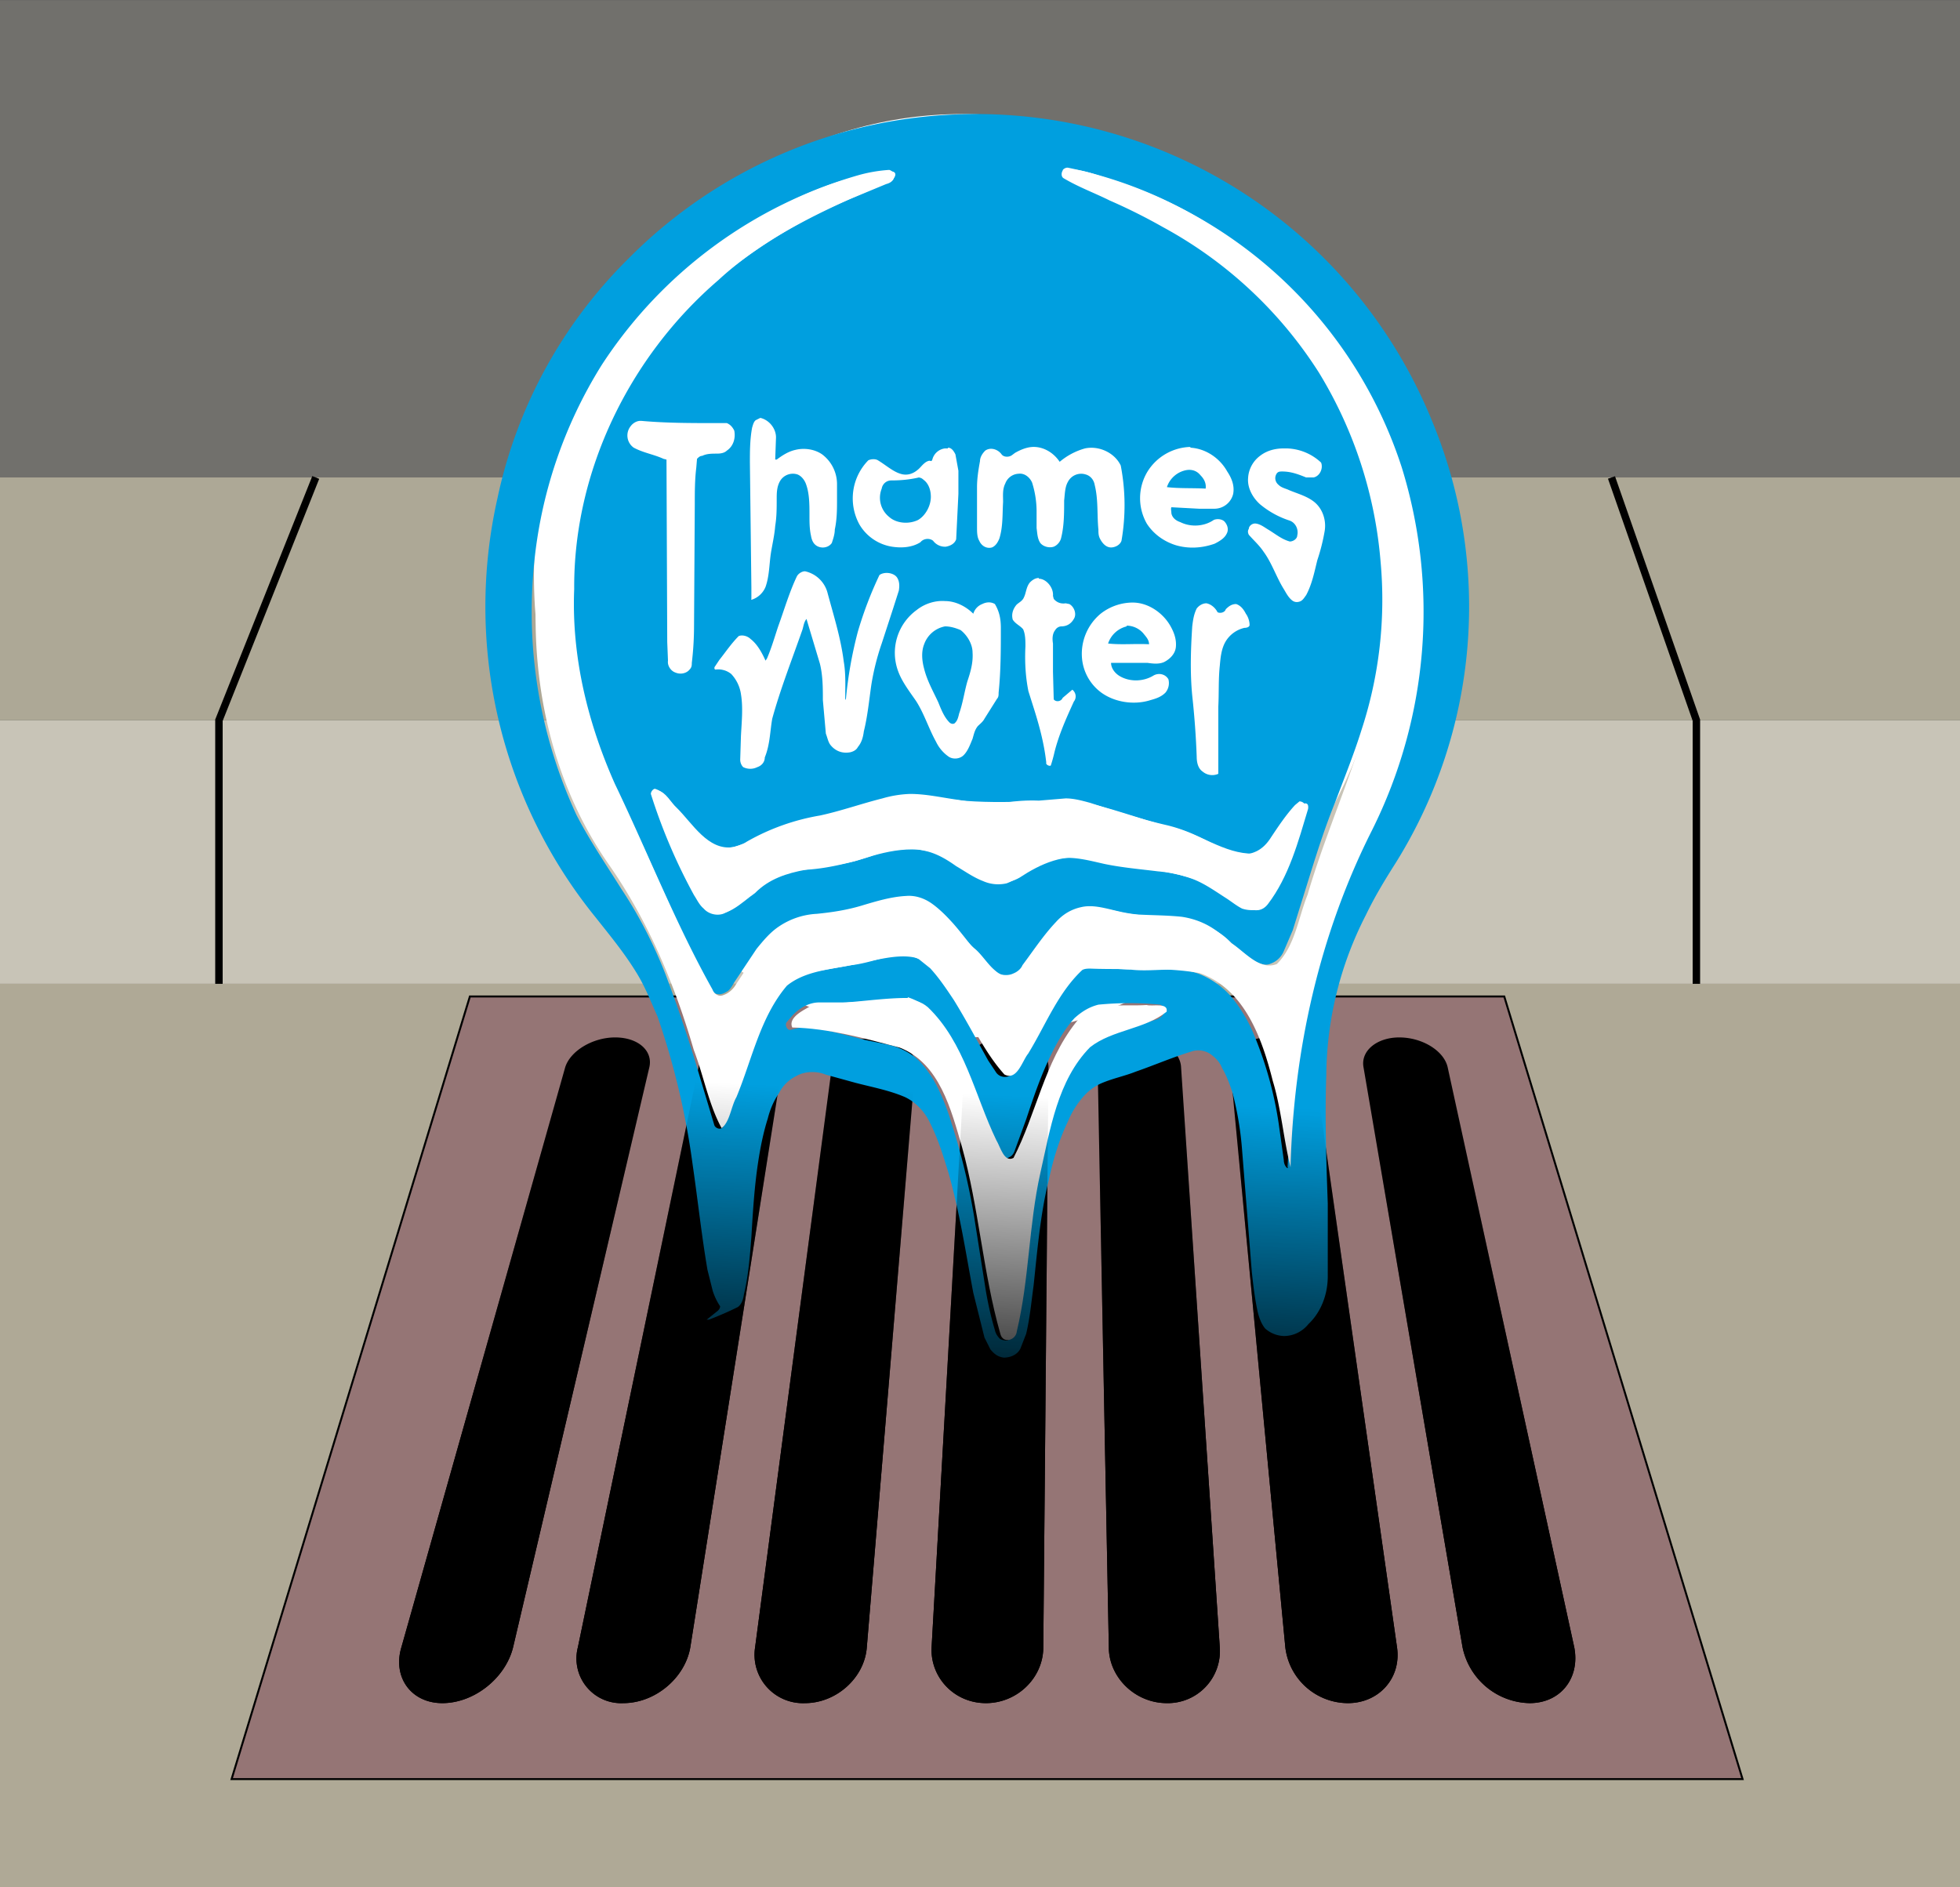 <svg xml:space="preserve" id="svg5" version="1.1" viewBox="0 0 263.2 253.4" height="957.8" width="994.7" xmlns:xlink="http://www.w3.org/1999/xlink" xmlns="http://www.w3.org/2000/svg"><rect x="0" y="0" width="263.2" height="253.4" fill="#333333" stroke="none"/><defs id="defs2"><linearGradient id="linearGradient2889"><stop style="stop-color:#000;stop-opacity:1" offset="0" id="stop2885"/><stop style="stop-color:#000;stop-opacity:0" offset="1" id="stop2887"/></linearGradient><linearGradient xlink:href="#linearGradient2889" id="linearGradient2891" x1="188" y1="211.1" x2="190.2" y2="162.5" gradientUnits="userSpaceOnUse" gradientTransform="matrix(.985 0 0 .971 13.2 -42.8)"/></defs><g id="layer1" transform="translate(-65.4 32.1)"><path style="fill:#71706c;fill-rule:evenodd;stroke-width:2;stroke-linecap:round;stroke-linejoin:round;stop-color:#000" id="rect3065" transform="scale(1 -1)" d="M65.4-64.6h263.2v96.7H65.4z"/><path style="fill:#afa996;fill-rule:evenodd;stroke-width:2;stroke-linecap:round;stroke-linejoin:round;stop-color:#000" id="rect3063" transform="scale(1 -1)" d="M65.4-221.3h263.2V-100H65.4z"/><path style="fill:#957575;stroke:#000;stroke-width:.265px" d="m299.4 206.8-32-105.1H128.5l-32 105.1Z" id="path3382"/><path id="path3529" style="fill:#000;fill-rule:evenodd;stroke-width:2;stroke-linecap:round;stroke-linejoin:round;stop-color:#000" d="M148 107.2c-3 0-6 1.8-6.7 4l-22 77.9c-1.2 4 1.3 7.5 5.5 7.5 4.3 0 8.5-3.4 9.5-7.5l18.3-77.9c.5-2.2-1.5-4-4.6-4zm17.5 0c-3 0-5.9 1.8-6.3 4L143 189.1a6 6 0 0 0 6.1 7.5c4.3 0 8.3-3.4 9-7.5l12.3-77.9c.4-2.2-1.8-4-4.9-4zm17.6 0c-3 0-5.8 1.8-6 4l-10.3 77.9a6.5 6.5 0 0 0 6.7 7.5c4.2 0 8-3.4 8.3-7.5l6.5-77.9c.2-2.2-2.1-4-5.2-4zm17.6 0c-3.1 0-5.7 1.8-5.8 4l-4.4 77.9c-.2 4 3 7.5 7.3 7.5 4.2 0 7.7-3.4 7.7-7.5l.7-77.9c0-2.2-2.5-4-5.5-4zm17.5 0c-3 0-5.5 1.8-5.4 4l1.5 77.9c0 4 3.5 7.5 7.8 7.5a7 7 0 0 0 7.1-7.5l-5.2-77.9c-.1-2.2-2.7-4-5.8-4zm17.6 0c-3.1 0-5.4 1.8-5.2 4l7.4 77.9a8.5 8.5 0 0 0 8.4 7.5c4.2 0 7.2-3.4 6.6-7.5l-11.1-77.9c-.3-2.2-3-4-6.1-4zm17.5 0c-3 0-5.2 1.8-4.8 4l13.3 77.9a9.4 9.4 0 0 0 9 7.5c4.2 0 6.8-3.4 6-7.5l-17-77.9c-.5-2.2-3.4-4-6.5-4z"/><path style="fill:#c8c4b7;fill-rule:evenodd;stroke-width:2;stroke-linecap:round;stroke-linejoin:round;stop-color:#000" id="rect2957" d="M65.4 64.6h263.2V100H65.4z"/><path style="fill:#ada896;fill-rule:evenodd;stroke-width:2;stroke-linecap:round;stroke-linejoin:round;stop-color:#000" id="rect3311" transform="scale(1 -1)" d="M65.4-64.6h263.2V-32H65.4z"/><g id="g372" transform="translate(-392 82.7) scale(1.102)"><path d="M17.1 77.1a60 60 0 1 1 120.1.1 60 60 0 0 1-120.1-.1" id="path342" style="fill:#009fdf"/><path class="st1" d="M88.6 23.6h-.2c-.6 0-1.2.5-1.2 1.1 0 .5.3.9.8 1.1a52.1 52.1 0 0 1 31.7 76.3 25.4 25.4 0 0 1-20.9 12.8h-.3a34 34 0 0 1-10.8-2.5c-3.5-1.2-7.1-2.5-10.5-2.5-3.4 0-7 1.3-10.5 2.5a34 34 0 0 1-10.8 2.5h-.3a25.5 25.5 0 0 1-21-12.8 52.1 52.1 0 0 1 31.7-76.3c.4-.2.8-.6.8-1.1 0-.6-.5-1.1-1.2-1.1h-.2a54.8 54.8 0 0 0-42.9 54.3 49.2 49.2 0 0 0 11 33 29.4 29.4 0 0 0 21.6 10.6h.1c5.1 0 9.4-1.3 13.2-2.5 3.1-.9 5.8-1.8 8.4-1.8 2.6 0 5.3.8 8.4 1.8 3.8 1.2 8.1 2.5 13.2 2.5h.1a29 29 0 0 0 21.6-10.6 49.2 49.2 0 0 0 11-33c.4-26-17.6-48.8-42.8-54.3" id="path344"/><path class="st1" d="M55.1 109.3a27 27 0 0 0 10.2-2.1c4.4-1.8 8.3-2.7 11.9-2.7 3.6 0 7.5.9 11.9 2.7a27 27 0 0 0 10.2 2.1c7.3 0 13.2-3.2 17.7-9.6l.2-.7c0-.6-.5-1.2-1.2-1.2l-.7.2a23.7 23.7 0 0 1-13.6 5.4c-3.3 0-6.8-.7-10.5-2.3-5.2-2.1-9.6-3-14-3s-8.8 1-14 3a28.5 28.5 0 0 1-10.5 2.3c-4.7 0-9.2-2.2-13.6-5.4l-.7-.2c-.6 0-1.2.5-1.2 1.2l.2.7a21 21 0 0 0 17.7 9.6" id="path346"/><path class="st1" d="M99.2 125.2H99l-2.3.2h-.6c-4.5 0-6.4 0-9.3-.8l-1.9-.5c-2.2-.6-5-1.5-7.9-1.5-2.9 0-5.7.8-7.9 1.5l-1.9.5c-2.9.8-4.7.8-9.3.8h-.6l-2.3-.2h-.1c-.6 0-1.1.5-1.1 1 0 .4.2.8.6.9a64 64 0 0 0 22.6 4.5 64 64 0 0 0 22.6-4.5c.4-.2.6-.5.6-.9.1-.5-.4-1-1-1" id="path348"/><path class="st1" d="M46.2 54.2H36.1c-.9 0-1.6.7-1.6 1.6 0 .9.7 1.6 1.6 1.6h3.3v10.9c0 1 .8 1.7 1.7 1.7 1 0 1.7-.8 1.7-1.7V57.4h3.3c.9 0 1.6-.7 1.6-1.6.1-.9-.6-1.6-1.5-1.6" id="path350"/><path class="st1" d="M51 54c-.9 0-1.7.8-1.7 1.7v12.6c0 .9.8 1.7 1.7 1.7.9 0 1.7-.8 1.7-1.7v-5.1c0-1.6.8-2.4 2.1-2.4s2 .8 2 2.4v5.1c0 .9.8 1.7 1.7 1.7.9 0 1.7-.8 1.7-1.7v-6.2c0-2.8-1.5-4.4-4.1-4.4-1.7 0-2.7.9-3.5 1.9v-3.9c.1-.9-.7-1.7-1.6-1.7" id="path352"/><path class="st1" d="M78.6 70c.9 0 1.7-.8 1.7-1.7v-5.1c0-1.6.8-2.4 2.1-2.4s2 .8 2 2.4v5.1c0 .9.8 1.7 1.7 1.7.9 0 1.7-.8 1.7-1.7v-5.1c0-1.6.8-2.4 2.1-2.4s2 .8 2 2.4v5.1c0 .9.8 1.7 1.7 1.7.9 0 1.7-.8 1.7-1.7V62c0-2.9-1.5-4.4-4-4.4a5 5 0 0 0-3.9 1.9c-.6-1.2-1.8-1.9-3.4-1.9-1.7 0-2.7.9-3.5 1.9v-.1c0-.9-.8-1.7-1.7-1.7-.9 0-1.7.8-1.7 1.7v8.8c-.2 1 .6 1.8 1.5 1.8" id="path354"/><path class="st1" d="m44.7 74.7.1.6 4.4 12.3c.3.9 1 1.4 1.8 1.4h.4c.8 0 1.5-.5 1.8-1.4l3.1-9 3.1 9c.3.9.9 1.4 1.8 1.4h.4c.8 0 1.5-.5 1.8-1.4l4.4-12.3.1-.7c0-.9-.8-1.7-1.7-1.7-.8 0-1.4.6-1.7 1.2l-3.1 9.6-3.1-9.5c-.3-.8-.9-1.4-1.7-1.4h-.3c-.9 0-1.5.6-1.7 1.4l-3.1 9.5-3.1-9.6c-.2-.7-.9-1.2-1.7-1.2-1.2.1-2 .8-2 1.8" id="path356"/><path class="st1" d="M84.7 73.6c-.9 0-1.7.8-1.7 1.7v1.5h-.3c-.8 0-1.5.6-1.5 1.4 0 .8.7 1.4 1.5 1.4h.3v5.8c0 2.8 1.4 3.6 3.5 3.6.7 0 1.3-.1 1.9-.3.5-.2.9-.7.9-1.3 0-.8-.5-1.3-1.4-1.2h-.5c-.8 0-1.1-.4-1.1-1.2v-5.5h1.6c.8 0 1.4-.6 1.4-1.4 0-.8-.6-1.4-1.4-1.4h-1.6v-1.5c0-.9-.6-1.6-1.6-1.6" id="path358"/><path class="st1" d="M106.5 78.9v-.5c0-.9-.8-1.7-1.7-1.7-.9 0-1.7.8-1.7 1.7v8.9c0 .9.8 1.7 1.7 1.7.9 0 1.7-.8 1.7-1.7V84c0-2.4 1-3.7 2.7-4.1.7-.2 1.3-.7 1.3-1.6 0-1-.6-1.6-1.7-1.6-1-.1-1.9 1-2.3 2.2" id="path360"/><path class="st1" d="M73.6 79.4c1.5 0 3.1 1.1 3.1 3.3 0 1.8-1.1 3.3-3.1 3.3-1.9 0-3.1-1.7-3.1-3.3 0-2 1.3-3.3 3.1-3.3m-.5 9.5c1.2 0 2.8-.6 3.6-1.7.1 1.1.9 1.6 1.7 1.6 1 0 1.7-.8 1.7-1.7v-8.9c0-.9-.6-1.7-1.7-1.7-.7 0-1.5.5-1.7 1.6-.7-1-2.1-1.7-3.7-1.7-3.7 0-5.9 3.1-5.9 6.3 0 3.4 2.3 6.2 6 6.2" id="path362"/><path class="st1" d="M68.4 60.5c1.5 0 3.1 1.1 3.1 3.3 0 1.8-1.1 3.3-3.1 3.3-1.9 0-3.1-1.7-3.1-3.3 0-2 1.3-3.3 3.1-3.3m-.5 9.6c1.2 0 2.8-.6 3.6-1.7.1 1.1.9 1.6 1.7 1.6 1 0 1.7-.8 1.7-1.7v-8.9c0-.9-.6-1.7-1.7-1.7-.7 0-1.5.5-1.7 1.6-.7-1-2.1-1.7-3.7-1.7-3.7 0-5.9 3.1-5.9 6.3 0 3.3 2.3 6.2 6 6.2" id="path364"/><path class="st1" d="M93.1 81.7c.3-1.6 1.4-2.4 2.6-2.4 1.2 0 2.2.8 2.5 2.4zm8.4.3c-.1-2.5-2-5.4-5.8-5.4a6 6 0 0 0-5.9 6.2A6 6 0 0 0 96 89c1.7 0 3.1-.5 4.2-1.4.6-.5.7-1.3.3-1.9-.4-.5-1.2-.7-2-.2-.7.5-1.4.8-2.4.8-1.3 0-2.5-.7-2.9-2.3h6.4c1.3 0 1.9-.7 1.9-2" id="path366"/><path class="st1" d="M100.2 62.8c.3-1.6 1.4-2.4 2.6-2.4 1.2 0 2.2.8 2.5 2.4zm8.4.3c-.1-2.5-2-5.4-5.8-5.4a6 6 0 0 0-5.9 6.2 6 6 0 0 0 6.2 6.2c1.7 0 3.1-.5 4.2-1.4.6-.5.7-1.3.3-1.9-.4-.5-1.2-.7-2-.2-.7.5-1.4.8-2.4.8-1.3 0-2.5-.7-2.9-2.3h6.4c1.4 0 2-.8 1.9-2" id="path368"/><path class="st1" d="M114.7 60.3a5 5 0 0 1 2.6.8c.5.3 1.4.3 1.8-.4.4-.7.2-1.5-.4-1.9-.9-.6-2.2-1-4.1-1-2.7 0-4.5 1.7-4.5 3.8 0 1.9 1 2.8 2.4 3.3l2.8.7c.7.2 1.3.4 1.3 1 0 .7-.8 1-1.9.9a6 6 0 0 1-2.7-.8c-.6-.3-1.4-.2-1.8.5-.4.7 0 1.5.5 1.8a8 8 0 0 0 4.1 1.1c3.1 0 4.9-1.6 4.9-3.8 0-1.7-.8-2.8-2.7-3.4l-2.8-.8c-.5-.2-1-.4-1-.9-.1-.5.4-.9 1.5-.9" id="path370"/></g><g id="g3527" transform="translate(3.7)"><ellipse style="fill:#fff;fill-rule:evenodd;stroke-width:2;stroke-linecap:round;stroke-linejoin:round;stop-color:#000" id="path3257" cx="190.9" cy="45.2" rx="57.5" ry="62"/><path id="path159" class="st1" d="M192.1-16.8a65.5 65.5 0 0 0-46 19.4 63.8 63.8 0 0 0-17.6 32.2 66.2 66.2 0 0 0 13.2 56.3c1.9 2.4 3.8 4.7 5.4 7.3 1.2 1.9 2 4 2.9 6a102.4 102.4 0 0 1 4.7 19.8c.7 4.8 1.2 9.5 2 14.2l.7 2.8a8 8 0 0 0 1 2.1c0 .3-.2.5-.3.6l-1.5 1.2h.3a44 44 0 0 0 3.9-1.7c.5-.4.7-1 .8-1.7.6-2.5.8-5.1 1-7.7.2-3.4.4-6.7.9-10 .3-2 .7-4 1.3-5.9.3-1.2.8-2.4 1.5-3.4.5-1 1.3-1.8 2.3-2.3 1.2-.7 2.8-.7 4-.2l4 1.1c2.3.6 4.5 1 6.6 1.9 1.5.7 2.7 2 3.4 3.5 1.1 2.2 1.8 4.5 2.5 6.8 1.5 5.3 2.3 10.7 3.3 16l1.5 6 .8 1.6c.5.6 1 1 1.8 1.1 1 0 2-.5 2.3-1.4l.7-1.8c.5-2.1.7-4.3 1-6.5.5-4.7.9-9.5 2-14 .6-2.8 1.4-5.5 2.6-8a12 12 0 0 1 2.4-3.7 7 7 0 0 1 2-1.4c1.6-.7 3.2-1 4.7-1.6 2.6-.9 5.1-2 7.8-2.8a3 3 0 0 1 2.2.4c.7.5 1.3 1.1 1.6 1.9.6 1 1 2.1 1.4 3.3a43 43 0 0 1 1.3 7.8l1.3 16.3c.2 1.8.4 3.6.8 5.4.2.8.5 1.6 1 2.2a4 4 0 0 0 2.5 1c1.3 0 2.5-.6 3.3-1.6 1.7-1.6 2.6-4 2.6-6.4v-9.8c-.2-5.7-.4-11.5-.2-17.2a47.8 47.8 0 0 1 5.3-21.5c1.2-2.5 2.6-4.8 4-7a65 65 0 0 0 4.9-59.4 66.1 66.1 0 0 0-61.9-41.2zm13 7.2a57.3 57.3 0 0 1 28 14.6A59.8 59.8 0 0 1 252 41.6a65.8 65.8 0 0 1-5.6 36c-1.7 3.6-3.5 7-5 10.6l-2.1 6.9a81.3 81.3 0 0 0-4.3 22.4l-.4 7.1c.1.1 0 .2-.1.1-.3-.3-.4-.7-.4-1l-.7-5a50.3 50.3 0 0 0-3.2-11.6 20 20 0 0 0-3.1-5.3 11.4 11.4 0 0 0-4.3-3.1 9.7 9.7 0 0 0-4-.6c-1.7 0-3.5.2-5.2 0-1.8 0-3.6-.4-5.4-.2a4 4 0 0 0-1.6.4c-1 .5-1.6 1.3-2.1 2-.9 1.3-1.5 2.6-2.2 3.9-1.4 2.4-2.6 5-4.2 7.3l-.7.8c-.7.4-1.6.2-2-.5l-1-1.5c-1.5-2.7-3-5.5-4.6-8.1-1-1.5-2-3-3.2-4.3l-1.5-1.2a5.2 5.2 0 0 0-3.9-.4c-1.7.4-3.4 1-5.2 1.2l-5.7 1-1.4.5a7.4 7.4 0 0 0-3.4 3.2c-1.6 2.9-2.7 6-3.8 9-1 2.8-1.8 5.5-2.9 8-.3.5-1.1.2-1.2-.3l-2.7-9a205 205 0 0 0-3.8-11.1c-1.6-4.1-3.6-8-6-11.6-2-3.2-4.2-6.4-6-9.9a64.8 64.8 0 0 1-5.7-33.5 61.6 61.6 0 0 1 9.1-26.9A61.3 61.3 0 0 1 177-8.6a20 20 0 0 1 4.1-.7c.5.1.8.7.6 1.2-.2.4-.6.6-1 .7l-4.1 1.7A69 69 0 0 0 156 7.2a55 55 0 0 0-16.9 49.2 62.3 62.3 0 0 0 5.9 18.7l3 6.3 5.5 12.2 2.8 5.7 1.1 1.8c.5.4 1.2.4 1.8 0 .5-.2.8-.8 1.1-1.3l3-4.5c.9-1.1 1.8-2.2 3-3a10 10 0 0 1 5.1-1.7c2-.2 4-.5 6-1.1 2-.6 4-1.2 6-1.3 1.2-.1 2.4.3 3.4 1s2 1.7 2.9 2.7c1.5 1.7 2.8 3.6 4.4 5.3l1.6 1.4c.7.3 1.5.3 2.1 0 .5-.2 1-.6 1.2-1.1 1.5-2 2.8-4 4.5-5.8.9-1 2-1.7 3.4-2 1.3-.3 2.6 0 3.9.3 1.2.3 2.5.6 3.8.7 2 .1 3.9.1 5.8.3 2 .3 3.8 1.1 5.3 2.4 1.5 1.2 3 2.6 4.6 3.6.6.3 1.4.6 2 .3a3 3 0 0 0 1.8-1.7l1.2-2.8 2.4-7.7c1-3.2 2-6.3 3.3-9.5 1.2-3.2 2.5-6.4 3.5-9.6a56.1 56.1 0 0 0 2.6-22.6 57.7 57.7 0 0 0-8.3-25.5 57 57 0 0 0-20.9-19.5 76.8 76.8 0 0 0-7.2-3.6c-2-1-4.2-1.8-6.2-3-.3-.2-.3-.7-.1-1 0-.2.4-.4.6-.4zM163.8 24c1.3.3 2.2 1.6 2.1 2.8l-.1 2.8h.2c.8-.6 1.6-1.1 2.5-1.3 1.2-.3 2.6-.1 3.6.6a5 5 0 0 1 2 4v2c0 1.4 0 2.7-.3 4.1 0 .6-.2 1.2-.4 1.8-.4.6-1.3.8-2 .4-.5-.3-.7-.8-.8-1.4-.2-.9-.2-1.8-.2-2.7 0-1.5 0-3-.5-4.3-.2-.5-.6-1-1.1-1.2a2 2 0 0 0-2.3.8c-.5.8-.5 1.7-.5 2.5 0 1.2 0 2.4-.2 3.6-.1 1.3-.4 2.5-.6 3.8-.2 1.4-.2 3-.7 4.4a3 3 0 0 1-1.8 1.7c-.1 0-.2 0-.1-.1v-1.5l-.2-16.8c0-1.5 0-3.1.3-4.7.1-.3.2-.8.5-1l.6-.3zm-16 .4c3.3.3 6.7.3 10.1.3h1.4c.5.2.8.6 1 1 .2 1-.1 2.1-1 2.7-.3.3-.8.4-1.3.4-.7 0-1.4 0-2 .3-.3 0-.5.2-.7.4l-.1 1.2c-.2 1.6-.2 3.3-.2 4.9l-.1 16.3a42 42 0 0 1-.3 5c0 .3 0 .6-.3.9-.4.5-1.2.7-1.9.4-.6-.2-1.1-.9-1-1.6l-.1-2.5-.1-24.5-.4-.1c-1.3-.6-2.7-.8-4-1.5a2 2 0 0 1-.4-2.9c.3-.4.8-.7 1.3-.7zm52.7 3.5c1.4 0 2.7.8 3.5 2a9 9 0 0 1 3.4-1.8c1.9-.4 4 .6 4.8 2.3a28 28 0 0 1 .1 10.1c-.2.6-.9.9-1.4.9-.7 0-1.2-.6-1.5-1.2-.2-.4-.2-.8-.2-1.2-.2-2 0-4-.5-6-.1-.6-.5-1.2-1.2-1.4a2 2 0 0 0-2.4 1c-.4.7-.4 1.6-.5 2.5 0 1.7 0 3.4-.4 5-.1.5-.5 1-1 1.2-.6.2-1.4 0-1.8-.5-.4-.6-.4-1.3-.5-2v-2.3a13 13 0 0 0-.6-3.8c-.3-.7-1-1.3-1.8-1.2a2 2 0 0 0-1.8 1.3c-.4.8-.3 1.6-.3 2.5-.1 1.6 0 3.3-.5 4.9-.2.5-.5 1-1 1.2-.7.2-1.4-.2-1.7-.9-.3-.5-.3-1.2-.3-1.8v-5.4c0-1.2.2-2.4.4-3.5 0-.5.3-1 .7-1.4.7-.5 1.7-.2 2.2.5.3.4 1 .4 1.4.1l.4-.3c.7-.4 1.6-.8 2.5-.8zm21 .1c2.1.1 4 1.4 5 3.2.6.9 1 1.9.8 3a2.6 2.6 0 0 1-2.6 2h-2L219 36c-.1.2 0 .5 0 .8.1.6.6 1 1.2 1.2 1.4.7 3.2.6 4.5-.3.5-.2 1.2-.1 1.5.3.4.5.5 1.1.2 1.6-.3.6-1 1-1.6 1.3-1.7.6-3.5.7-5.2.2-1.6-.5-3-1.5-3.9-2.9a6.9 6.9 0 0 1 .1-7 7 7 0 0 1 5.8-3.3zm13 .1a7 7 0 0 1 4.6 1.9c.3.7-.1 1.8-1 2h-1c-1-.4-2-.8-3.2-.8-.3 0-.5 0-.7.2-.4.5-.3 1.2.2 1.6.4.4 1 .5 1.4.7 1.2.5 2.4.8 3.4 1.6 1.1.9 1.6 2.4 1.4 3.8a26 26 0 0 1-1 4c-.4 1.6-.7 3.2-1.5 4.7-.3.4-.5.8-1 .9a1 1 0 0 1-.9-.2c-.5-.4-.8-1-1.1-1.5-1-1.6-1.6-3.5-2.7-5-.6-.9-1.3-1.5-2-2.3-.1-.2-.2-.5 0-.8 0-.4.5-.8 1-.7.6.1 1.1.5 1.6.8 1 .6 1.8 1.3 2.9 1.6.5 0 1-.4 1-.8.2-.8-.2-1.7-1-2a12 12 0 0 1-4-2.2c-1-.9-1.7-2.2-1.6-3.5a4 4 0 0 1 1.6-3c.9-.7 2-1 3.2-1h.3zM189 28c.5 0 .8.5 1 .9l.4 2.2v3.1l-.3 6.1c-.2.6-.8.9-1.4 1a2 2 0 0 1-1.7-.8c-.5-.4-1.3-.3-1.7.2-1.1.7-2.5.8-3.8.6a6.2 6.2 0 0 1-4.4-3 7.3 7.3 0 0 1 1.2-8.6c.4-.2 1-.2 1.3 0 1 .6 2 1.5 3 1.8.9.3 1.7 0 2.3-.5.4-.3.7-.8 1.2-1.1.2-.1.4-.2.6-.1.2 0 .2-.3.3-.5a2 2 0 0 1 1.6-1.2h.4zm32.1 3a3.4 3.4 0 0 0-2.7 2.3c1.7.2 3.5.1 5.2.2.1-.7-.2-1.3-.7-1.8-.4-.5-1-.8-1.8-.7zm-36 1c-1.3.3-2.5.4-3.7.4-.7 0-1.2.5-1.3 1.1a3.3 3.3 0 0 0 1 3.8c1 .9 2.7 1 3.9.4 1-.6 1.7-1.9 1.7-3.1 0-.9-.3-1.8-1-2.3a1 1 0 0 0-.7-.3zm-15.3 12.6a4 4 0 0 1 3 2.8c.8 3 1.8 6.1 2.2 9.3.3 1.7.2 3.4.2 5.2l.1-.2a55.3 55.3 0 0 1 1.6-9 51.2 51.2 0 0 1 2.9-7.6c.7-.5 2-.3 2.4.4.3.5.3 1.1.2 1.7l-.8 2.5-1.5 4.6a33 33 0 0 0-1.4 5.6c-.3 2.1-.5 4.2-1 6.2-.1.8-.3 1.5-.8 2.1-.2.4-.6.6-1 .7-1 .2-2-.1-2.7-1-.3-.4-.4-1-.6-1.5l-.4-4.5c0-1.6 0-3.3-.4-4.9l-1.8-6c-.4.5-.4 1.1-.6 1.6-1.4 4-2.9 7.8-4 11.8-.3 1.7-.3 3.5-1 5.2 0 .6-.4 1.1-1 1.3-.6.3-1.3.3-1.9 0-.3-.3-.4-.7-.4-1l.1-3.2c.1-1.9.3-3.8 0-5.6a5 5 0 0 0-1.3-2.7c-.6-.5-1.4-.7-2.1-.6-.2 0-.2-.3-.1-.4l.6-.9c.8-1 1.6-2.2 2.6-3.2.5-.2 1.2 0 1.6.4.9.7 1.5 1.8 2 2.9l.2-.3c.6-1.4 1-2.8 1.5-4.3.8-2.2 1.5-4.6 2.5-6.7.2-.4.7-.7 1.1-.7zm31.4 1c1 0 2 1.2 1.9 2.3l.1.4c.4.5 1 .7 1.6.6l.5.1c.7.4 1 1.4.6 2-.4.7-1 1-1.7 1a1 1 0 0 0-.8.5c-.4.5-.4 1.2-.3 1.8v3.8l.1 3.7c.3.4 1 .3 1.2-.2l1.3-1.1c.5.4.6 1.1.2 1.6-1 2.2-2 4.4-2.6 6.8a19 19 0 0 1-.5 1.8c-.3.1-.7-.2-.6-.4-.3-2.7-1-5.2-1.8-7.7l-.6-1.9c-.4-2-.5-4-.4-6 0-.8 0-1.6-.3-2.3-.4-.5-1-.7-1.4-1.3-.2-.7 0-1.4.5-2 .3-.3.8-.5 1-1 .3-.6.3-1.4.8-2 .3-.3.7-.6 1.2-.6zm-12.6 3c1.4 0 2.8.7 3.8 1.7a2 2 0 0 1 1.2-1.3c.6-.3 1.2-.3 1.7 0 .6 1 .8 2 .8 3.2 0 2.9 0 5.8-.3 8.7 0 .3 0 .6-.2.8l-1.7 2.7c-.2.4-.6.7-.9 1-.4.5-.5 1-.7 1.7-.3.7-.6 1.6-1.2 2.2-.5.5-1.4.6-2 .2a5.1 5.1 0 0 1-1.7-2c-1-1.8-1.6-3.8-2.7-5.5-.9-1.3-1.9-2.6-2.4-4a7.1 7.1 0 0 1 2.5-8.2c1-.8 2.4-1.3 3.8-1.2zm25.2.2c2.1 0 4.1 1.4 5.1 3.2.5.9.8 1.8.7 2.8-.1.9-.8 1.6-1.6 2-.7.3-1.5.2-2.2.1h-4.9c0 .7.5 1.4 1.2 1.8 1.4.8 3.2.7 4.5-.1.7-.4 1.6-.2 2 .5a2 2 0 0 1-.4 1.8c-.6.6-1.3.8-2 1-2.2.7-4.8.3-6.6-1a6.4 6.4 0 0 1-2.6-4.6 7 7 0 0 1 2.5-6 7 7 0 0 1 4.3-1.5zm9.9.1c.6.1 1.2.6 1.5 1.2.4.2 1 0 1.1-.4.4-.4.8-.7 1.4-.7.6.2 1 .7 1.3 1.3.3.4.5 1 .5 1.5 0 .3-.4.4-.7.4a4 4 0 0 0-2.5 1.8c-.6 1-.7 2.2-.8 3.3-.2 1.9-.1 3.7-.2 5.5v9a2 2 0 0 1-2.1-.3c-.6-.4-.8-1.2-.8-2a113 113 0 0 0-.6-8.2c-.3-3.1-.2-6.2 0-9.3.1-.8.2-1.6.6-2.4.3-.4.8-.7 1.3-.7zM213 52a3.5 3.5 0 0 0-2.5 2.3c1.8.2 3.6 0 5.5.1 0-.6-.4-1-.8-1.5a3 3 0 0 0-2.2-1zm-24.4 0a3.7 3.7 0 0 0-2.8 2.4c-.4 1-.3 2.2 0 3.3.4 1.6 1.2 3 1.9 4.5.4 1 .8 2 1.5 2.7.2.2.6.3.8 0 .3-.3.4-.8.5-1.2.5-1.4.7-2.9 1.1-4.3.4-1.2.8-2.5.7-3.9 0-1.1-.7-2.3-1.6-3-.7-.3-1.4-.5-2.1-.5zm-39 21.8c.8.2 1.3.8 1.8 1.3 1.5 1.8 2.8 3.7 4.5 5.2a5 5 0 0 0 2.9 1.4c1.1.1 2.3-.2 3.2-.8a29.8 29.8 0 0 1 9.8-3.5c2.8-.6 5.6-1.6 8.4-2.3a15 15 0 0 1 3.7-.6c2.2 0 4.3.5 6.5.8 2.3.4 4.6.6 6.8.3a22 22 0 0 1 4-.2l3.6-.3c1.1 0 2.2.3 3.3.6 3.4 1.1 6.8 2.2 10.3 3 2.5.6 4.8 1.7 7 3l2.3.8a4 4 0 0 0 2.5-.2c1-.4 1.7-1.2 2.2-2 1-1.5 2-3 3.2-4.3l.6-.5c.5 0 1 .5.8 1-.1.8-.4 1.5-.6 2.3-.9 2.7-2 5.3-3 8-.5 1-1.2 2-2 2.9-.9.5-2 .5-2.9.2-.8-.4-1.5-1-2.3-1.5-1.4-.9-2.8-1.9-4.4-2.5a18 18 0 0 0-4.6-1c-2.4-.3-4.8-.5-7.2-1-1.8-.4-3.6-.9-5.4-.8-1.5 0-3 .6-4.2 1.4-1.2.7-2.2 1.5-3.5 2a5 5 0 0 1-3.2-.3c-1.3-.5-2.4-1.3-3.6-2-1.4-1-2.8-1.8-4.4-2.1a9.7 9.7 0 0 0-4.7 0c-1.7.5-3.5 1.2-5.2 1.6-2 .5-4 .9-6.2 1a10 10 0 0 0-4 1.1c-1.5.8-2.7 2-4 3-.9.7-1.8 1.4-2.8 1.8-.9.3-2 0-2.6-.7-.6-.5-.9-1.2-1.3-1.8a75.8 75.8 0 0 1-5.8-13.6c0-.3.3-.7.6-.7zm34 28c1.2.4 2.3 1 3.2 2a39.7 39.7 0 0 1 5.8 10.8c1.1 2.8 2.1 5.8 3.5 8.5.3.4.8.4 1.1.2.5-.2.7-.7.8-1l1.5-4.1c1-3 2-6 3.5-9 .8-1.6 1.8-3.3 3-4.6 1-.9 2-1.5 3.2-1.8a42.6 42.6 0 0 1 8.3 0c.3.1.6.5.5 1 0 .4-.5.8-1 1-2.1.6-4.3 1.3-6.4 2.1-1.2.5-2.3 1-3.3 2-1.1 1-2 2.4-2.6 3.8-.9 2-1.5 4-2.1 6-1.1 4-2 8-2.5 12.1l-1.3 11.2c-.2 1.5-.4 3-.8 4.5-.2.5-.5 1-1 1.4-.3 0-.6 0-1-.2-.3-.3-.6-.7-.7-1.2-.6-2-1-3.9-1.3-5.8l-1.5-9.5a88 88 0 0 0-3-12.4c-.6-2-1.4-4.1-2.5-6-.7-1.1-1.5-2.2-2.5-3a9.1 9.1 0 0 0-3.9-1.7c-1.3-.3-2.7-.5-4-.9-2.1-.5-4.2-1.1-6.4-1.4-.8 0-1.6.2-2.4.4-.4 0-.7-.6-.5-1l.6-.7c1-1.2 2.4-2 3.8-2h3.6c2.7-.2 5.5-.6 8.2-.6h.1z" style="fill:#009fdf;stroke-width:1.102"/><path style="fill:#fff;fill-rule:evenodd;stroke-width:7.559;stroke-linecap:round;stroke-linejoin:round;stop-color:#000" d="M566.1 279.3c-3.3 2.6 1.3 8.4 1.6 11.9 6.8 16.7 12.8 34.5 23.9 48.9 8.4 5.7 17.3-4.3 23.8-8.7 14.3-14.5 36-11.3 54-17.2 14.4-4.7 31.3-8.5 45 .6 10.3 6.1 22.6 15.8 35 8.8 10.6-7 23.2-12.9 36.1-9.1 23.5 5.6 49.8 3.6 70 18.9 5.6 3.2 14 11 19.8 3.6 10.7-14 15.4-31.7 20.4-48.3.8-5.8-5.8-1.1-7 1.3-7 6.6-10.5 19-20.7 21.4-14.9.2-27.4-10.5-41.8-13.5-16.1-4-31.7-10.5-48-13.3-24.8-.2-49.8 2.7-74.4-2.5-20-1.6-39.1 7.2-58.4 11.3-14.3 3.1-27.2 10.5-41 14.7-12.9 1.9-20.7-12.2-28.7-20-3-2.7-5.3-7.8-9.6-8.8z" id="path2763" transform="scale(.265)"/><path style="fill:#fff;fill-rule:evenodd;stroke-width:7.559;stroke-linecap:round;stroke-linejoin:round;stop-color:#000" d="M775.7-35.5c-5 0-1.2 5.5 1.8 5.9 29.3 15.6 61 28 85.4 51.4a211.2 211.2 0 0 1 72 163.8c.3 51.7-25.3 98.2-39.5 146.7-4.7 11.7-6.3 25.8-15.5 35-8.7 3.6-16.3-6.2-23-10.5-14.2-15.4-36.6-12-55.2-15.5-10.4-2.7-23-4.5-30.9 4.8-9.5 8-14.6 20.5-25 27.3-8.7 1.7-13.4-9.4-19.2-14-9.3-8.2-15.7-22.5-29-24.9-18.2-1.2-35.2 7.7-53.2 8.8-19 2.2-29 20-38.6 34.3-2.2 4.2-9.4 9-12 2.5C575 346.5 561 310.6 544.4 276c-13.8-31-22-64.6-20.6-98.7-.4-59.6 28-117.8 73-156.5 24.5-22.7 55.2-36.4 85.5-49.3 3.2-.6 7-6.1 1.3-5.9-25.5 2.2-49.5 13.7-71.3 26.7-63.6 39.3-107.6 110.9-107.7 186.4-2.6 48.3 8.7 98 36.6 138 20 28.6 33.5 60.9 43.2 94.2 5 13 7.5 27.5 14.1 39.6 4.2-3.2 4.8-11 7.5-15.7 7.9-19 12-40.5 25.6-56.5 10.8-8.7 26-8.2 38.8-11.9 12.1-2 27.8-7.3 36.7 4.5 14 15.7 20.7 36.8 34.7 52.4 6.4 3.4 9.1-7 12-10.5 9-14.6 15.3-31.6 28.4-43.3 19.4 1.1 39.2-1 58.4 2.4 23 8 31.8 33.3 37.2 54.7 4.3 14.1 5.5 30 9 43.7 1.5-59.1 14.6-118 41.4-171a247.7 247.7 0 0 0 15-183.5A225.8 225.8 0 0 0 795.4-30.4c-6.4-2-12.9-4.6-19.7-5z" id="path2765" transform="scale(.265)"/><path style="fill:#fff;fill-rule:evenodd;stroke-width:7.559;stroke-linecap:round;stroke-linejoin:round;stop-color:#000" d="M690.5 385.4c-15.6 1.1-31.6.8-47 3.3-3.5 2-11.5 5.8-9.2 10.8 18.3.4 36.7 5.5 54.5 10.2 20.2 8 26 31.5 31.5 50.3 8.6 31 10.6 63.6 19.4 94.6 1.2 5.4 8 3.5 8.4-1.2 6.3-26.3 6-53.7 11.9-80.1 5-22.1 8.7-47 25.2-63.8 11.3-8.9 27.6-9 38.8-18 1-4.9-7.5-2.5-10.1-3.4-12.2.9-27.7-2.5-36 9-15.8 20-20 46.3-31.5 68.5-4.8 2.5-6.7-5.8-8.7-9-10.9-22.6-16-49.5-34.7-67.4-3.5-3-8-4.2-12.5-3.8z" id="path2767" transform="scale(.265)"/></g><path id="path2776" style="fill:url(#linearGradient2891);fill-rule:evenodd;stroke-width:2;stroke-linecap:round;stroke-linejoin:round;stop-color:#000" d="M148 107.2c-3 0-6 1.8-6.7 4l-22 77.9c-1.2 4 1.3 7.5 5.5 7.5 4.3 0 8.5-3.4 9.5-7.5l18.3-77.9c.5-2.2-1.5-4-4.6-4zm17.5 0c-3 0-5.9 1.8-6.3 4L143 189.1a6 6 0 0 0 6.1 7.5c4.3 0 8.3-3.4 9-7.5l12.3-77.9c.4-2.2-1.8-4-4.9-4zm17.6 0c-3 0-5.8 1.8-6 4l-10.3 77.9a6.5 6.5 0 0 0 6.7 7.5c4.2 0 8-3.4 8.3-7.5l6.5-77.9c.2-2.2-2.1-4-5.2-4zm17.6 0c-3.1 0-5.7 1.8-5.8 4l-4.4 77.9c-.2 4 3 7.5 7.3 7.5 4.2 0 7.7-3.4 7.7-7.5l.7-77.9c0-2.2-2.5-4-5.5-4zm17.5 0c-3 0-5.5 1.8-5.4 4l1.5 77.9c0 4 3.5 7.5 7.8 7.5a7 7 0 0 0 7.1-7.5l-5.2-77.9c-.1-2.2-2.7-4-5.8-4zm17.6 0c-3.1 0-5.4 1.8-5.2 4l7.4 77.9a8.5 8.5 0 0 0 8.4 7.5c4.2 0 7.2-3.4 6.6-7.5l-11.1-77.9c-.3-2.2-3-4-6.1-4zm17.5 0c-3 0-5.2 1.8-4.8 4l13.3 77.9a9.4 9.4 0 0 0 9 7.5c4.2 0 6.8-3.4 6-7.5l-17-77.9c-.5-2.2-3.4-4-6.5-4z"/><path style="fill:none;stroke:#000;stroke-width:1" d="m107.8 32-13 32.6V100" id="path3376"/><path style="fill:none;stroke:#000;stroke-width:1" d="m281.8 32 11.4 32.6V100" id="path3378"/></g><style type="text/css" id="style129">.st1{fill:#fff}</style></svg>